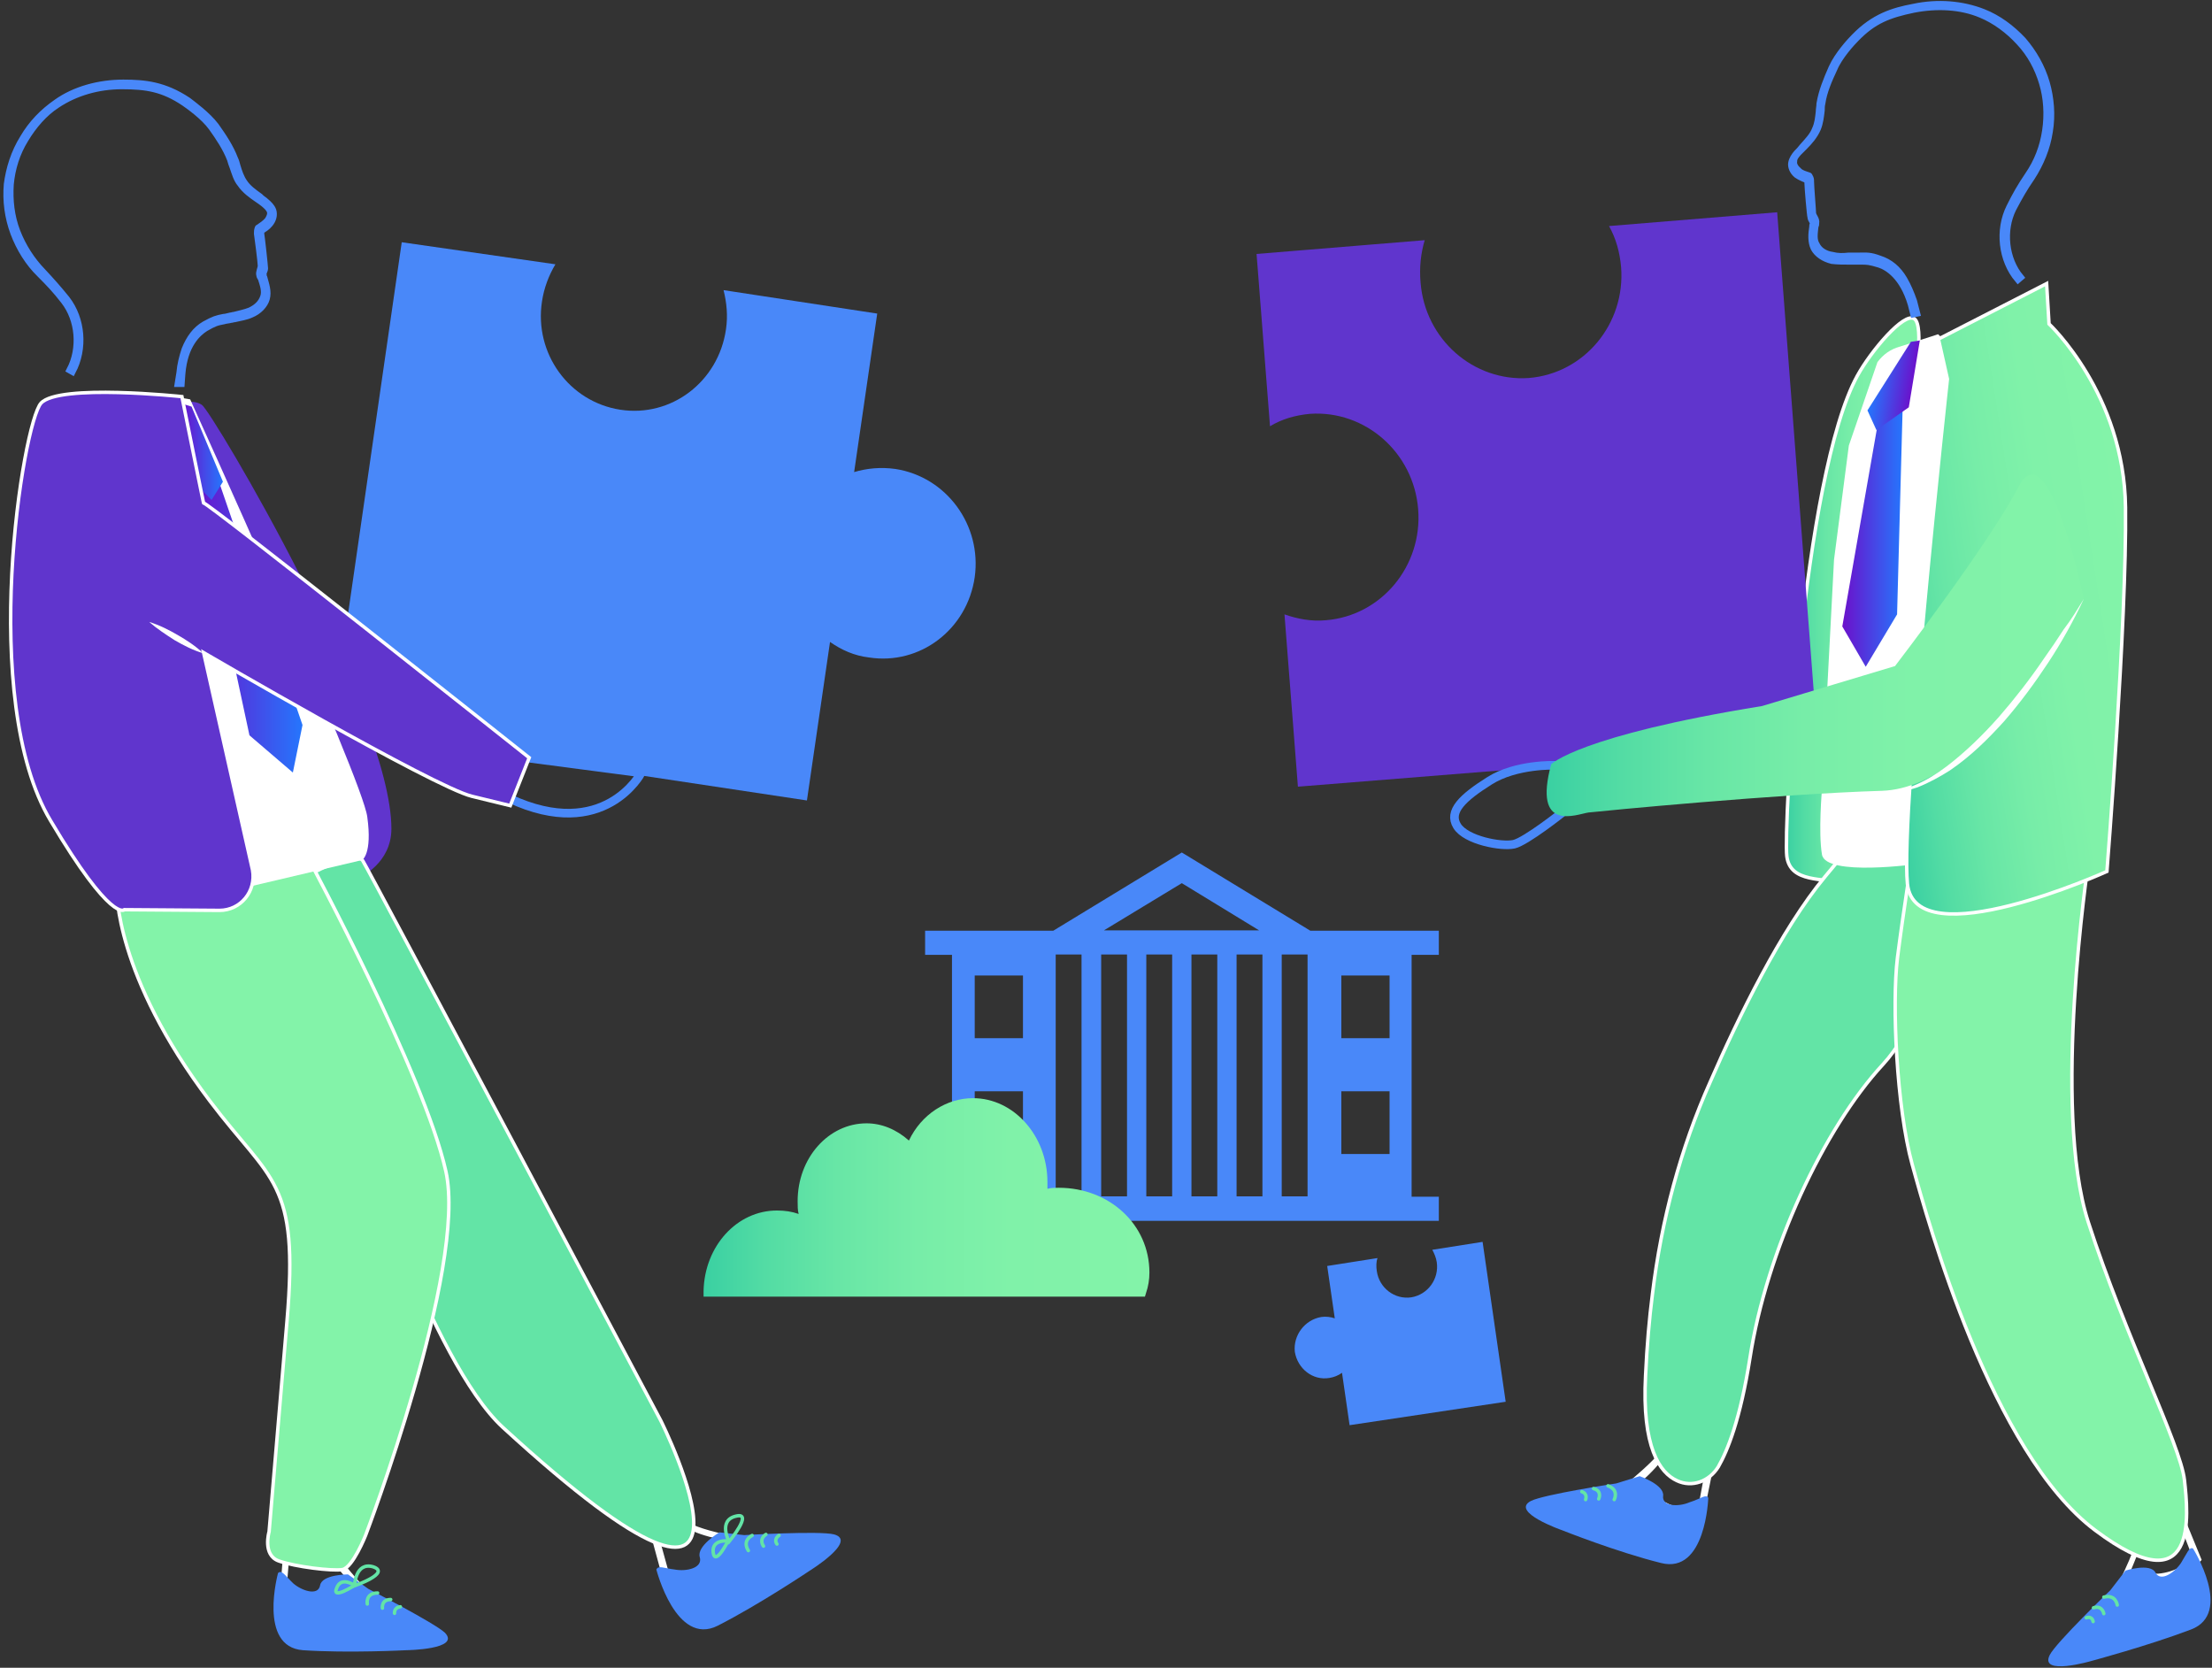 <svg width="642" height="484" viewBox="0 0 642 484" fill="none" xmlns="http://www.w3.org/2000/svg">
<rect x="0" y="0" width="642" height="484" fill="#333333" stroke="none"/>
<path d="M534.6 256.5C529.6 254.5 519.6 256.5 518.6 248.5C517.6 240.5 523.1 138 539.1 109C543 101.9 552.6 90.5 555.6 92.5C558.6 94.5 555.6 111.8 555.6 111.8L534.6 256.5Z" fill="url(#paint0_linear)" stroke="white" stroke-miterlimit="10"/>
<path d="M104.6 254.5C104.6 254.5 113.6 250.5 113.6 240.5C113.6 207.2 61.6 119.5 58.6 117.5C55.6 115.5 51.6 117.5 51.6 117.5L104.6 254.5Z" fill="#6035CD"/>
<path d="M259.9 136.1C255.6 135.5 251.6 135.9 247.9 137L254.6 91L210 84.2C210.9 87.8 211.3 91.6 210.7 95.6C208.5 110.8 194.8 121.2 180 118.9C165.2 116.6 155 102.6 157.3 87.5C157.9 83.5 159.3 79.9 161.2 76.7L116.6 70.3L96.2 211.5L234.2 232.3L240.9 186.3C244.2 188.6 247.9 190.3 252.2 190.8C267 193.1 280.7 182.7 282.9 167.5C285 152.4 274.7 138.4 259.9 136.1Z" fill="#4988F9"/>
<path d="M93.5 451.5C95 451.5 95.7 451.7 96.1 451.7C96.8 453.8 99.4 456.8 101.5 459.1C100.2 459.9 97.8 461 94.1 461.9C92.8 462.3 91.5 462.3 90.2 462.3C87.1 462.3 84.5 461.4 83.2 460.8L83.9 452.3C85.9 452.1 90.3 451.5 93.5 451.5ZM93.5 449.6C88.9 449.6 82.2 450.5 82.2 450.5L81.3 462C81.3 462 85 464.3 90.4 464.3C91.7 464.3 93.2 464.1 94.7 463.7C102.1 462 104.5 459.3 104.5 459.3C104.5 459.3 98.6 452.9 98 450.6C97.5 449.8 95.7 449.6 93.5 449.6Z" fill="white"/>
<path d="M198.9 443.4C199.1 443.4 199.3 443.4 199.5 443.4C201.2 444.7 205.2 445.9 208.4 446.6C207.7 448.1 206.4 450.4 203.8 453.2C200.7 456.8 196.8 458.1 194.7 458.5L191 445.1C193.1 444.5 196.8 443.4 198.9 443.4ZM198.9 441.5C195.6 441.5 188.5 444 188.5 444L193.1 460.9C193.1 460.9 199.9 460.3 204.9 454.6C210.1 448.9 210.4 445.3 210.4 445.3C210.4 445.3 201.9 443.4 200.2 441.9C200.2 441.7 199.6 441.5 198.9 441.5Z" fill="white"/>
<path d="M91.4 253C91.4 253 103.4 246.7 105.3 249.8C107.1 252.6 191.8 412.3 191.8 412.3C191.8 412.3 232.5 493.6 145.9 414.2C125.2 395.1 103.4 326.1 103.4 326.1L90.8 255.6L91.4 253Z" fill="#63E4A6" stroke="white" stroke-miterlimit="10"/>
<path d="M33.9 258.3C33.9 258.3 33.2 282.9 60.9 319.5C78.8 343.2 86.8 342.4 83.3 383.3C79.8 424.2 78.1 444.5 78.1 444.5C78.1 444.5 76.1 451.3 80.9 453C85.7 454.7 96.4 456 99.4 455.5C102.4 454.9 106.1 445.6 106.1 445.6C106.1 445.6 135.7 368.1 129.4 339.9C123.1 311.7 89.8 249.7 89.8 249.7L33.9 258.3Z" fill="#83F3A9" stroke="white" stroke-miterlimit="10"/>
<path d="M55.2 115.9C55.2 115.9 105.3 226.1 106.6 237.1C108.1 247.9 105.1 249.6 105.1 249.6L68.1 258.3C68.1 258.3 45 114.3 46.5 114.5C48.3 114.7 55.2 115.9 55.2 115.9Z" fill="white"/>
<path d="M56.3 138.2L72.4 213.4L85 224.2L87.8 210.4L63 138.2H56.3Z" fill="url(#paint1_linear)"/>
<path d="M53 117.2L55.6 118L64.7 139.8L61.4 145.1L53.1 136.8V117.2H53Z" fill="url(#paint2_linear)"/>
<path d="M152.6 219.9L186.1 224.3C186.1 224.3 175.4 244.6 147.8 231.7L152.6 219.9Z" stroke="#4988F9" stroke-width="2.5" stroke-miterlimit="10"/>
<path d="M153.6 219.9C153.6 219.9 58.9 144.7 59.1 146C59.3 147.3 52.8 115.1 52.8 115.1C52.8 115.1 17.1 111.3 11.9 117C6.7 122.7 -6.4 203 14.7 238.2C32.4 268 36.1 264 36.1 264L63.7 264.2C69.8 264.2 74.4 258.7 73.3 252.5L59.1 189.4C59.1 189.4 125.9 228.4 137 231.1C148.1 233.8 148.1 233.8 148.1 233.8L153.6 219.9Z" fill="#6035CD" stroke="white" stroke-miterlimit="10"/>
<path d="M80.7 456.5C80.7 456.5 74.8 477.9 87.9 478.9C101 479.8 118 478.9 118 478.9C118 478.9 133.9 478.7 129.1 473.8C126.1 471 106.9 461.1 106.9 461.1L101 456.9C101 456.9 93.4 456.9 92.9 460.1C92.3 463.3 87.5 461.6 85.1 459.5C82.7 457.2 81.8 455.5 80.7 456.5Z" fill="#4988F9"/>
<path d="M190.5 455.5C190.5 455.5 196.2 477.9 208.3 471.8C220.3 465.7 234.9 455.9 234.9 455.9C234.9 455.9 249 447.2 242.1 445.3C238 444.2 216 445.5 216 445.5L208.8 444.7C208.8 444.7 202.1 448.7 203.1 451.9C204 455.1 199.2 456.1 195.9 455.5C192.6 455.1 191.1 454.2 190.5 455.5Z" fill="#4988F9"/>
<path d="M102.9 460.2C102.9 460.2 103.1 453.2 108.3 454.7C113.6 456.5 102.9 460.2 102.9 460.2Z" stroke="#63E4A6" stroke-miterlimit="10"/>
<path d="M102.9 460.1C102.9 460.1 99 457.3 97.7 460.9C96.2 464.4 102.9 460.1 102.9 460.1Z" stroke="#63E4A6" stroke-miterlimit="10"/>
<path d="M106.6 465.5C106.6 465.5 106 462.3 109.6 462.3" stroke="#63E4A6" stroke-miterlimit="10" stroke-linecap="round"/>
<path d="M111 466.7C111 466.7 110.6 464.2 113.4 464.2" stroke="#63E4A6" stroke-miterlimit="10" stroke-linecap="round"/>
<path d="M114.5 468.2C114.5 468.2 114.3 466.5 116.2 466.3" stroke="#63E4A6" stroke-miterlimit="10" stroke-linecap="round"/>
<path d="M211.6 447.4C211.6 447.4 208.3 441.2 213.6 440C218.8 438.7 211.6 447.4 211.6 447.4Z" stroke="#63E4A6" stroke-miterlimit="10"/>
<path d="M211.3 447.2C211.3 447.2 206.5 446.6 207 450.6C207.6 454.6 211.3 447.2 211.3 447.2Z" stroke="#63E4A6" stroke-miterlimit="10"/>
<path d="M217.2 450C217.2 450 215.2 447.3 218.3 445.6" stroke="#63E4A6" stroke-miterlimit="10" stroke-linecap="round"/>
<path d="M221.6 448.7C221.6 448.7 220.1 446.8 222.3 445.3" stroke="#63E4A6" stroke-miterlimit="10" stroke-linecap="round"/>
<path d="M225.5 448.1C225.5 448.1 224.4 446.8 226.1 445.6" stroke="#63E4A6" stroke-miterlimit="10" stroke-linecap="round"/>
<path d="M412.3 82C413.6 98.5 427.7 110.8 443.7 109.7C459.8 108.4 471.8 94 470.5 77.5C470.1 73.1 469 69.2 467 65.6L515.8 61.6L527.6 216.2L376.7 228.3L372.8 178.3C376.5 179.6 380.6 180.4 384.8 180C400.9 178.7 412.9 164.3 411.6 147.8C410.3 131.3 396.2 119 380.2 120.1C375.9 120.5 372.1 121.6 368.6 123.7L364.7 73.7L413.5 69.7C412.4 73.4 411.9 77.6 412.3 82Z" fill="#6035CD"/>
<path d="M633.4 444.3L636.5 452.3C635 453.6 631.3 456.3 626.3 456.7C625.4 456.7 624.5 456.7 623.7 456.7C621.3 456.7 619.4 456.5 618.3 456.1C619.4 453.4 621.1 449.7 621.3 447.6C623.1 446.6 628.4 445.3 633.4 444.3ZM634.7 442.2C634.7 442.2 619.5 444.7 619.7 446.9C619.9 449.2 616 457.1 616 457.1C616 457.1 618.2 458.4 624 458.4C624.9 458.4 625.7 458.4 626.8 458.4C634.4 457.8 639 452.7 639 452.7L634.7 442.2Z" fill="white"/>
<path d="M482.9 423.1C484.9 423.3 490.5 425.9 494.6 428.2L492.8 437.9C492.4 437.9 491.9 437.9 491.1 437.9C488.9 437.9 485.4 437.5 481.9 435.1C478.6 432.6 476.5 431.9 475.4 430.6C478.1 428.8 481.4 425 482.9 423.1ZM482.7 420.8C482.1 420.8 481.8 421 481.8 421.2C480.7 423.5 472.2 430.5 472.2 430.5C472.2 430.5 474.4 432.2 481.1 436.8C484.8 439.5 488.7 440 491.3 440C493.1 440 494.4 439.8 494.4 439.8L497 427.1C497 426.9 486.2 420.8 482.7 420.8Z" fill="white"/>
<path d="M495.8 434.7C495.8 434.7 495.1 456.9 482.1 453.6C469.2 450.4 453.4 444.1 453.4 444.1C453.4 444.1 438.2 438.8 444.3 435.6C448 433.7 469.1 430.5 469.1 430.5L475.9 428.4C475.9 428.4 483.1 430.9 482.7 434.1C482.3 437.3 487.3 437.3 490.3 436C493.8 434.9 495.1 433.5 495.8 434.7Z" fill="#4988F9"/>
<path d="M468.5 435.2C468.5 435.2 470 432.4 466.7 431.2" stroke="#63E4A6" stroke-miterlimit="10" stroke-linecap="round"/>
<path d="M464 435C464 435 465.1 432.7 462.5 432" stroke="#63E4A6" stroke-miterlimit="10" stroke-linecap="round"/>
<path d="M460.2 435.2C460.2 435.2 460.9 433.5 459.1 432.9" stroke="#63E4A6" stroke-miterlimit="10" stroke-linecap="round"/>
<path d="M451.3 222.1C451.3 222.1 440 221.7 432.3 226.6C424.5 231.5 420.3 235.5 422.9 239.7C425.5 243.9 435.8 245.8 439.4 245C442.9 244.2 453.6 235.7 453.6 235.7L451.3 222.1Z" stroke="#4988F9" stroke-width="2.5" stroke-miterlimit="10" stroke-linecap="round"/>
<path d="M572 241.1C572 241.1 563.7 290.2 546.5 308.9C529.3 327.5 512.7 363.1 507.9 394.1C505.1 411.9 501.4 421 498.7 425.7C496.1 429.9 491.1 431.8 486.7 429.7C481.7 427.4 476.5 420 477.6 399.2C478 390.5 478.7 382.5 479.6 375.5C482.2 354.1 487.7 333.4 496.4 313.9C504.5 295.3 516.9 269.8 529.7 254.4C551.5 228.1 551.5 228.1 551.5 228.1L572 241.1Z" fill="#63E4A6" stroke="white" stroke-miterlimit="10"/>
<path d="M606.1 250.5C606.1 250.5 595.4 321.7 606.1 354.7C616.8 387.7 632.9 419.5 634 429.5C635.1 439.5 638.1 466.6 608.1 444.1C578.1 421.6 559.6 354.7 555 338C550.4 321.3 549.1 291.2 550.7 278C552.4 264.7 555 248.3 555 248.3L606.1 250.5Z" fill="#83F3A9" stroke="white" stroke-miterlimit="10"/>
<path d="M556.7 250.7C556.7 250.7 529.9 254.5 528.8 248C527.7 241.6 528.8 229.1 528.8 229.1L532.3 162.4L536.6 129.3L544.9 105.1C546.6 102.8 548.8 101.3 551.4 100.6L562.5 97L576 109.9L562.5 252L556.7 250.7Z" fill="white"/>
<path d="M562.6 98.4L594 82.3L594.7 94C594.7 94 616.5 114.3 616.9 147.2C617.3 180.2 611.5 252.9 611.5 252.9C611.5 252.9 555.8 278.1 553.6 256.5C551.5 235 565.2 110 565.2 110L562.6 98.4Z" fill="url(#paint3_linear)" stroke="white" stroke-miterlimit="10"/>
<path d="M450.2 221.8C450.2 221.8 458.2 213.5 511.4 204.9L550 193.3C550 193.3 577.2 157.9 585.9 141.2C594.6 124.5 604.8 173.8 604.8 173.8C604.8 173.8 576.5 228.5 546.2 229.5C516.1 230.4 464.5 235.4 461 235.8C457.6 236.3 444.8 241.8 450.2 221.8Z" fill="url(#paint4_linear)"/>
<path d="M546.5 114.4L534.7 181.8L541.5 193.5L550.6 178.3L552.3 115.2L546.5 114.4Z" fill="url(#paint5_linear)"/>
<path d="M557.2 98.8L554.6 99.2L542 119.1L544.6 124.8L554 118.2L557.2 98.8Z" fill="url(#paint6_linear)"/>
<path d="M604.8 173.8C601.8 180.2 598.3 186.5 594.4 192.4C590.5 198.3 586.3 204 581.6 209.4C576.8 214.7 571.8 219.6 565.9 223.6C562.9 225.5 559.8 227.2 556.5 228.5C553.2 229.6 549.7 230.4 546.1 230.4C549.6 230 552.9 229.1 556.1 227.7C559.2 226.4 562.2 224.5 565 222.4C570.5 218.2 575.5 213.3 580.2 208C584.8 202.7 589.1 197.2 593.1 191.3C595.1 188.5 597.2 185.4 599 182.6C601.1 179.9 602.9 176.9 604.8 173.8Z" fill="white"/>
<path d="M43.3 180.5C46.3 181.4 49 182.8 51.6 184.3C54.2 185.8 56.8 187.5 59 189.6C56 188.7 53.3 187.3 50.7 185.8C48.2 184.2 45.6 182.5 43.3 180.5Z" fill="white"/>
<path d="M51.7 111.3H52.6L52.8 108.5C53.5 100 57.4 96.6 59.6 95.2C62.2 93.7 62.9 93.5 65 93.1C65.6 92.9 66.3 92.9 67 92.7C67.4 92.7 67.7 92.5 68.1 92.5C69.8 92.1 71.4 91.9 72.9 91.2C75.1 90.3 76.8 88.5 77.3 86.7C77.9 84.6 77.1 82.5 76.6 80.6C76.4 80.4 76.4 80 76.4 79.8C76.2 79.2 76.8 78.5 76.8 77.9C76.8 77.3 75.9 69 75.7 67.9C75.7 67.5 75.7 67.3 75.7 67C76.6 66.4 77.5 65.9 78.3 64.9C79.2 63.8 79.6 62.4 79.2 61.1C78.8 60 77.9 59.2 77.2 58.6C76.6 58 75.9 57.7 75.4 57.1C73.6 55.8 71.9 54.6 70.8 52.9C69.9 51.6 69.3 49.9 68.8 48.2C68.6 47.4 68.4 46.7 68.1 46.1C66.8 42.7 64.8 39.7 62.6 36.6C60.2 33.4 55.8 30.2 54.5 29.2C47.7 24.7 42.1 24.1 35.8 24.1C28.8 24.1 21.7 26 16.4 29.8C12.5 32.5 9.2 35.9 6.8 40C4.1 44.3 2.7 49 2.1 53.5C1.7 58.3 2.3 63 4 67.6C5.7 72.1 8.3 76.3 11.6 79.5C14.4 82.3 16.2 84.2 18.6 87.3C22.9 92.8 23.6 101.1 20.3 107.4L21 107.8C24.5 101.2 23.8 92.6 19.3 86.8C16.7 83.6 15 81.7 12.3 78.8C9.2 75.6 6.6 71.6 4.9 67.2C3.2 62.8 2.7 58.1 3 53.5C3.4 49 4.8 44.4 7.3 40.4C9.7 36.4 12.8 32.8 16.5 30.4C21.9 26.8 28.5 24.9 35.4 24.9C42.6 24.9 47.4 25.7 53.5 29.8C54.8 30.7 59.2 33.8 61.5 37C63.5 39.8 65.6 42.9 66.9 46.3C67.1 47.1 67.3 47.6 67.6 48.4C68.2 50.1 68.7 52 69.8 53.3C71.1 55.2 72.9 56.5 74.8 57.8C75.4 58.2 76.1 58.7 76.6 59.1C77.3 59.7 78.1 60.4 78.4 61.2C78.8 62.1 78.2 63.3 77.7 64C77 64.8 76 65.5 75.1 66.1C74.9 66.1 74.9 66.3 74.9 66.3C74.7 66.9 74.7 67.2 74.7 67.8C74.9 69.1 75.8 76.1 75.8 77.1C75.8 78 75.1 79 75.4 79.9C75.4 80.1 75.6 80.5 75.8 80.7C76.4 82.6 77.1 84.5 76.5 86.2C75.9 87.9 74.7 89.2 72.6 90.2C71.1 90.8 69.5 91.1 68 91.5C67.6 91.5 67.3 91.7 66.9 91.7C66 91.9 65.4 92.1 64.9 92.1C62.9 92.5 62.1 92.7 59.4 94.2C56.8 95.7 55 98.2 53.7 101.4C53 103.5 52.4 105.8 52.2 108.2L51.7 111.3Z" fill="#4988F9" stroke="#4988F9" stroke-width="2" stroke-miterlimit="10"/>
<path d="M556.3 90.9L555.4 91.1L554.7 88.3C552.3 80.2 547.9 77.5 545.5 76.7C542.5 75.8 542 75.8 540 75.8C539.4 75.8 538.7 75.8 537.8 75.8C537.4 75.8 537.1 75.8 536.7 75.8C535 75.8 533.4 75.8 531.7 75.6C529.3 75 527.4 73.7 526.5 72C525.6 70.1 525.8 67.8 526.1 65.9C526.1 65.5 526.1 65.3 526.3 65C526.3 64.2 525.7 63.9 525.6 63.1C525.4 62.5 524.7 54.2 524.7 53.1C524.7 52.7 524.7 52.5 524.5 52.2C523.6 51.8 522.5 51.4 521.5 50.7C520.4 49.8 519.8 48.4 520 47.3C520.2 46.2 520.9 45.2 521.5 44.5C522.1 43.9 522.6 43.4 523.2 42.6C524.7 40.9 526.2 39.4 526.9 37.5C527.6 36 527.8 34.3 528 32.4C528 31.6 528.2 30.9 528.2 30.1C528.8 26.5 530.2 23.1 531.7 19.7C533.4 15.9 537.1 11.9 538.2 10.8C543.9 4.9 549.5 3.2 555.4 2.1C562.4 0.6 569.5 1.2 575.6 3.6C579.9 5.3 583.7 8.1 587.1 11.7C590.2 15.3 592.6 19.5 593.9 24C595.2 28.5 595.6 33.5 594.8 38.2C594.1 42.9 592.2 47.5 589.6 51.5C587.4 54.7 586.1 57 584.2 60.6C581.1 66.9 582 75.2 586.4 80.5L585.7 81.1C580.9 75.4 580 66.7 583.3 60.1C585.1 56.5 586.4 54.2 588.7 50.8C591.3 47 593 42.7 593.7 37.9C594.4 33.2 594.1 28.4 592.8 24.1C591.5 19.7 589.3 15.6 586.1 12.2C583 8.8 579.1 5.9 575 4.2C569.1 1.7 562.1 1.4 555.4 2.7C548.2 4.2 543.7 5.9 538.6 11.2C537.5 12.3 533.8 16.3 532.3 19.9C530.8 23.1 529.3 26.5 528.8 29.9C528.6 30.7 528.6 31.4 528.6 32C528.4 33.7 528.2 35.6 527.5 37.3C526.6 39.4 525.1 41.1 523.6 42.6C523 43.2 522.5 43.7 521.9 44.3C521.2 45.1 520.6 45.8 520.6 46.8C520.4 47.9 521.2 48.9 521.9 49.5C522.6 50.3 523.7 50.6 524.9 51C525.1 51 525.1 51.2 525.1 51.2C525.5 51.8 525.5 52.1 525.5 52.7C525.5 54 526.1 61.2 526.1 62C526.3 62.9 527.2 63.7 527 64.7C527 65.1 527 65.3 526.8 65.6C526.6 67.5 526.2 69.6 527.2 71.1C527.9 72.6 529.6 73.8 531.8 74.1C533.3 74.5 534.9 74.5 536.6 74.3C537 74.3 537.3 74.3 537.7 74.3C538.6 74.3 539.2 74.3 539.7 74.3C541.7 74.3 542.7 74.1 545.6 75.2C548.4 76.1 550.8 78 552.6 81.1C553.7 83 554.6 85.1 555.4 87.4L556.3 90.9Z" fill="#4988F9" stroke="#4988F9" stroke-width="2" stroke-miterlimit="10"/>
<path d="M409.7 277.1V347.3H417.6V354.3H409.7H276.3H268.5V347.3H276.3V277.1H268.5V270.1H276.3H305.7L343 247.4L380.3 270.1H409.7H417.6V277.1H409.7ZM365.6 270.1L343 256.3L320.4 270H365.6V270.1ZM313.9 277H306.4V347.2H313.9V277ZM327.1 277H319.6V347.2H327.1V277ZM340.2 277H332.7V347.2H340.2V277ZM353.3 277H345.8V347.2H353.3V277ZM366.4 277H358.9V347.2H366.4V277ZM379.5 277H372V347.2H379.5V277ZM296.9 283.1H282.9V301.3H296.9V283.1ZM296.9 316.7H282.9V334.9H296.9V316.7ZM403.3 283.1H389.3V301.3H403.3V283.1ZM403.3 316.7H389.3V334.9H403.3V316.7Z" fill="#4988F9"/>
<path d="M307.3 344.7C306.3 344.7 305 344.7 304 345C304 344.3 304 343.7 304 343C304 329.7 294.3 318.7 282.4 318.7C274.7 318.7 267.4 323.4 263.8 331C260.1 327.7 255.8 326 251.5 326C240.5 326 231.5 336 231.5 348.6C231.5 349.9 231.5 351.3 231.8 352.3C229.8 351.6 227.8 351.3 225.5 351.3C213.9 351.3 204.5 361.6 204.2 374.6V376.3H332.3L332.6 375.3C333.3 373.3 333.6 371.3 333.6 369.3C333.6 355.3 321.9 344.7 307.3 344.7Z" fill="url(#paint7_linear)"/>
<path d="M383.5 382.2C384.8 382 386.3 382.2 387.4 382.6L385.2 367.4L399.8 365.1C399.4 366.2 399.4 367.6 399.6 368.9C400.3 373.8 404.8 377.2 409.6 376.5C414.4 375.7 417.7 371.2 417 366.3C416.8 365 416.3 363.8 415.7 362.7L430.3 360.4L437 406.8L391.7 413.6L389.5 398.4C388.4 399.2 387.1 399.7 385.8 399.9C381 400.7 376.6 397.2 375.8 392.3C375.3 387.5 378.7 383 383.5 382.2Z" fill="#4988F9"/>
<path d="M636.5 449.4C636.5 449.4 648.3 468.2 635.9 472.9C623.5 477.6 607.1 482 607.1 482C607.1 482 591.8 486.5 594.9 480.3C596.7 476.7 612.5 461.5 612.5 461.5L616.9 455.8C616.9 455.8 624.1 453.5 625.6 456.4C627.1 459.2 631.1 456.4 633 453.6C634.8 450.7 635.4 448.8 636.5 449.4Z" fill="#4988F9"/>
<path d="M614.5 465.8C614.5 465.8 614.1 462.6 610.6 463.5" stroke="#63E4A6" stroke-miterlimit="10" stroke-linecap="round"/>
<path d="M610.6 468.3C610.6 468.3 610.2 465.8 607.6 466.6" stroke="#63E4A6" stroke-miterlimit="10" stroke-linecap="round"/>
<path d="M607.5 470.6C607.5 470.6 607.3 468.9 605.5 469.5" stroke="#63E4A6" stroke-miterlimit="10" stroke-linecap="round"/>
<defs>
<linearGradient id="paint0_linear" x1="518.48" y1="174.423" x2="556.927" y2="174.423" gradientUnits="userSpaceOnUse">
<stop stop-color="#3AD0A2"/>
<stop offset="0.138" stop-color="#53DCA4"/>
<stop offset="0.299" stop-color="#68E6A6"/>
<stop offset="0.479" stop-color="#77EDA8"/>
<stop offset="0.689" stop-color="#80F2A9"/>
<stop offset="1" stop-color="#83F3A9"/>
</linearGradient>
<linearGradient id="paint1_linear" x1="56.215" y1="181.221" x2="87.817" y2="181.221" gradientUnits="userSpaceOnUse">
<stop stop-color="#6B11CB"/>
<stop offset="1" stop-color="#2576FD"/>
</linearGradient>
<linearGradient id="paint2_linear" x1="52.962" y1="131.116" x2="64.631" y2="131.116" gradientUnits="userSpaceOnUse">
<stop stop-color="#6B11CB"/>
<stop offset="1" stop-color="#2576FD"/>
</linearGradient>
<linearGradient id="paint3_linear" x1="541.88" y1="180.107" x2="620.916" y2="167.887" gradientUnits="userSpaceOnUse">
<stop stop-color="#3AD0A2"/>
<stop offset="0.138" stop-color="#53DCA4"/>
<stop offset="0.299" stop-color="#68E6A6"/>
<stop offset="0.479" stop-color="#77EDA8"/>
<stop offset="0.689" stop-color="#80F2A9"/>
<stop offset="1" stop-color="#83F3A9"/>
</linearGradient>
<linearGradient id="paint4_linear" x1="448.871" y1="187.347" x2="604.761" y2="187.347" gradientUnits="userSpaceOnUse">
<stop stop-color="#3AD0A2"/>
<stop offset="0.138" stop-color="#53DCA4"/>
<stop offset="0.299" stop-color="#68E6A6"/>
<stop offset="0.479" stop-color="#77EDA8"/>
<stop offset="0.689" stop-color="#80F2A9"/>
<stop offset="1" stop-color="#83F3A9"/>
</linearGradient>
<linearGradient id="paint5_linear" x1="534.769" y1="153.943" x2="552.28" y2="153.943" gradientUnits="userSpaceOnUse">
<stop stop-color="#6B11CB"/>
<stop offset="1" stop-color="#2576FD"/>
</linearGradient>
<linearGradient id="paint6_linear" x1="555.069" y1="112.458" x2="543.529" y2="110.611" gradientUnits="userSpaceOnUse">
<stop stop-color="#6B11CB"/>
<stop offset="1" stop-color="#2576FD"/>
</linearGradient>
<linearGradient id="paint7_linear" x1="204.328" y1="347.53" x2="333.778" y2="347.53" gradientUnits="userSpaceOnUse">
<stop stop-color="#3AD0A2"/>
<stop offset="0.138" stop-color="#53DCA4"/>
<stop offset="0.299" stop-color="#68E6A6"/>
<stop offset="0.479" stop-color="#77EDA8"/>
<stop offset="0.689" stop-color="#80F2A9"/>
<stop offset="1" stop-color="#83F3A9"/>
</linearGradient>
</defs>
</svg>
